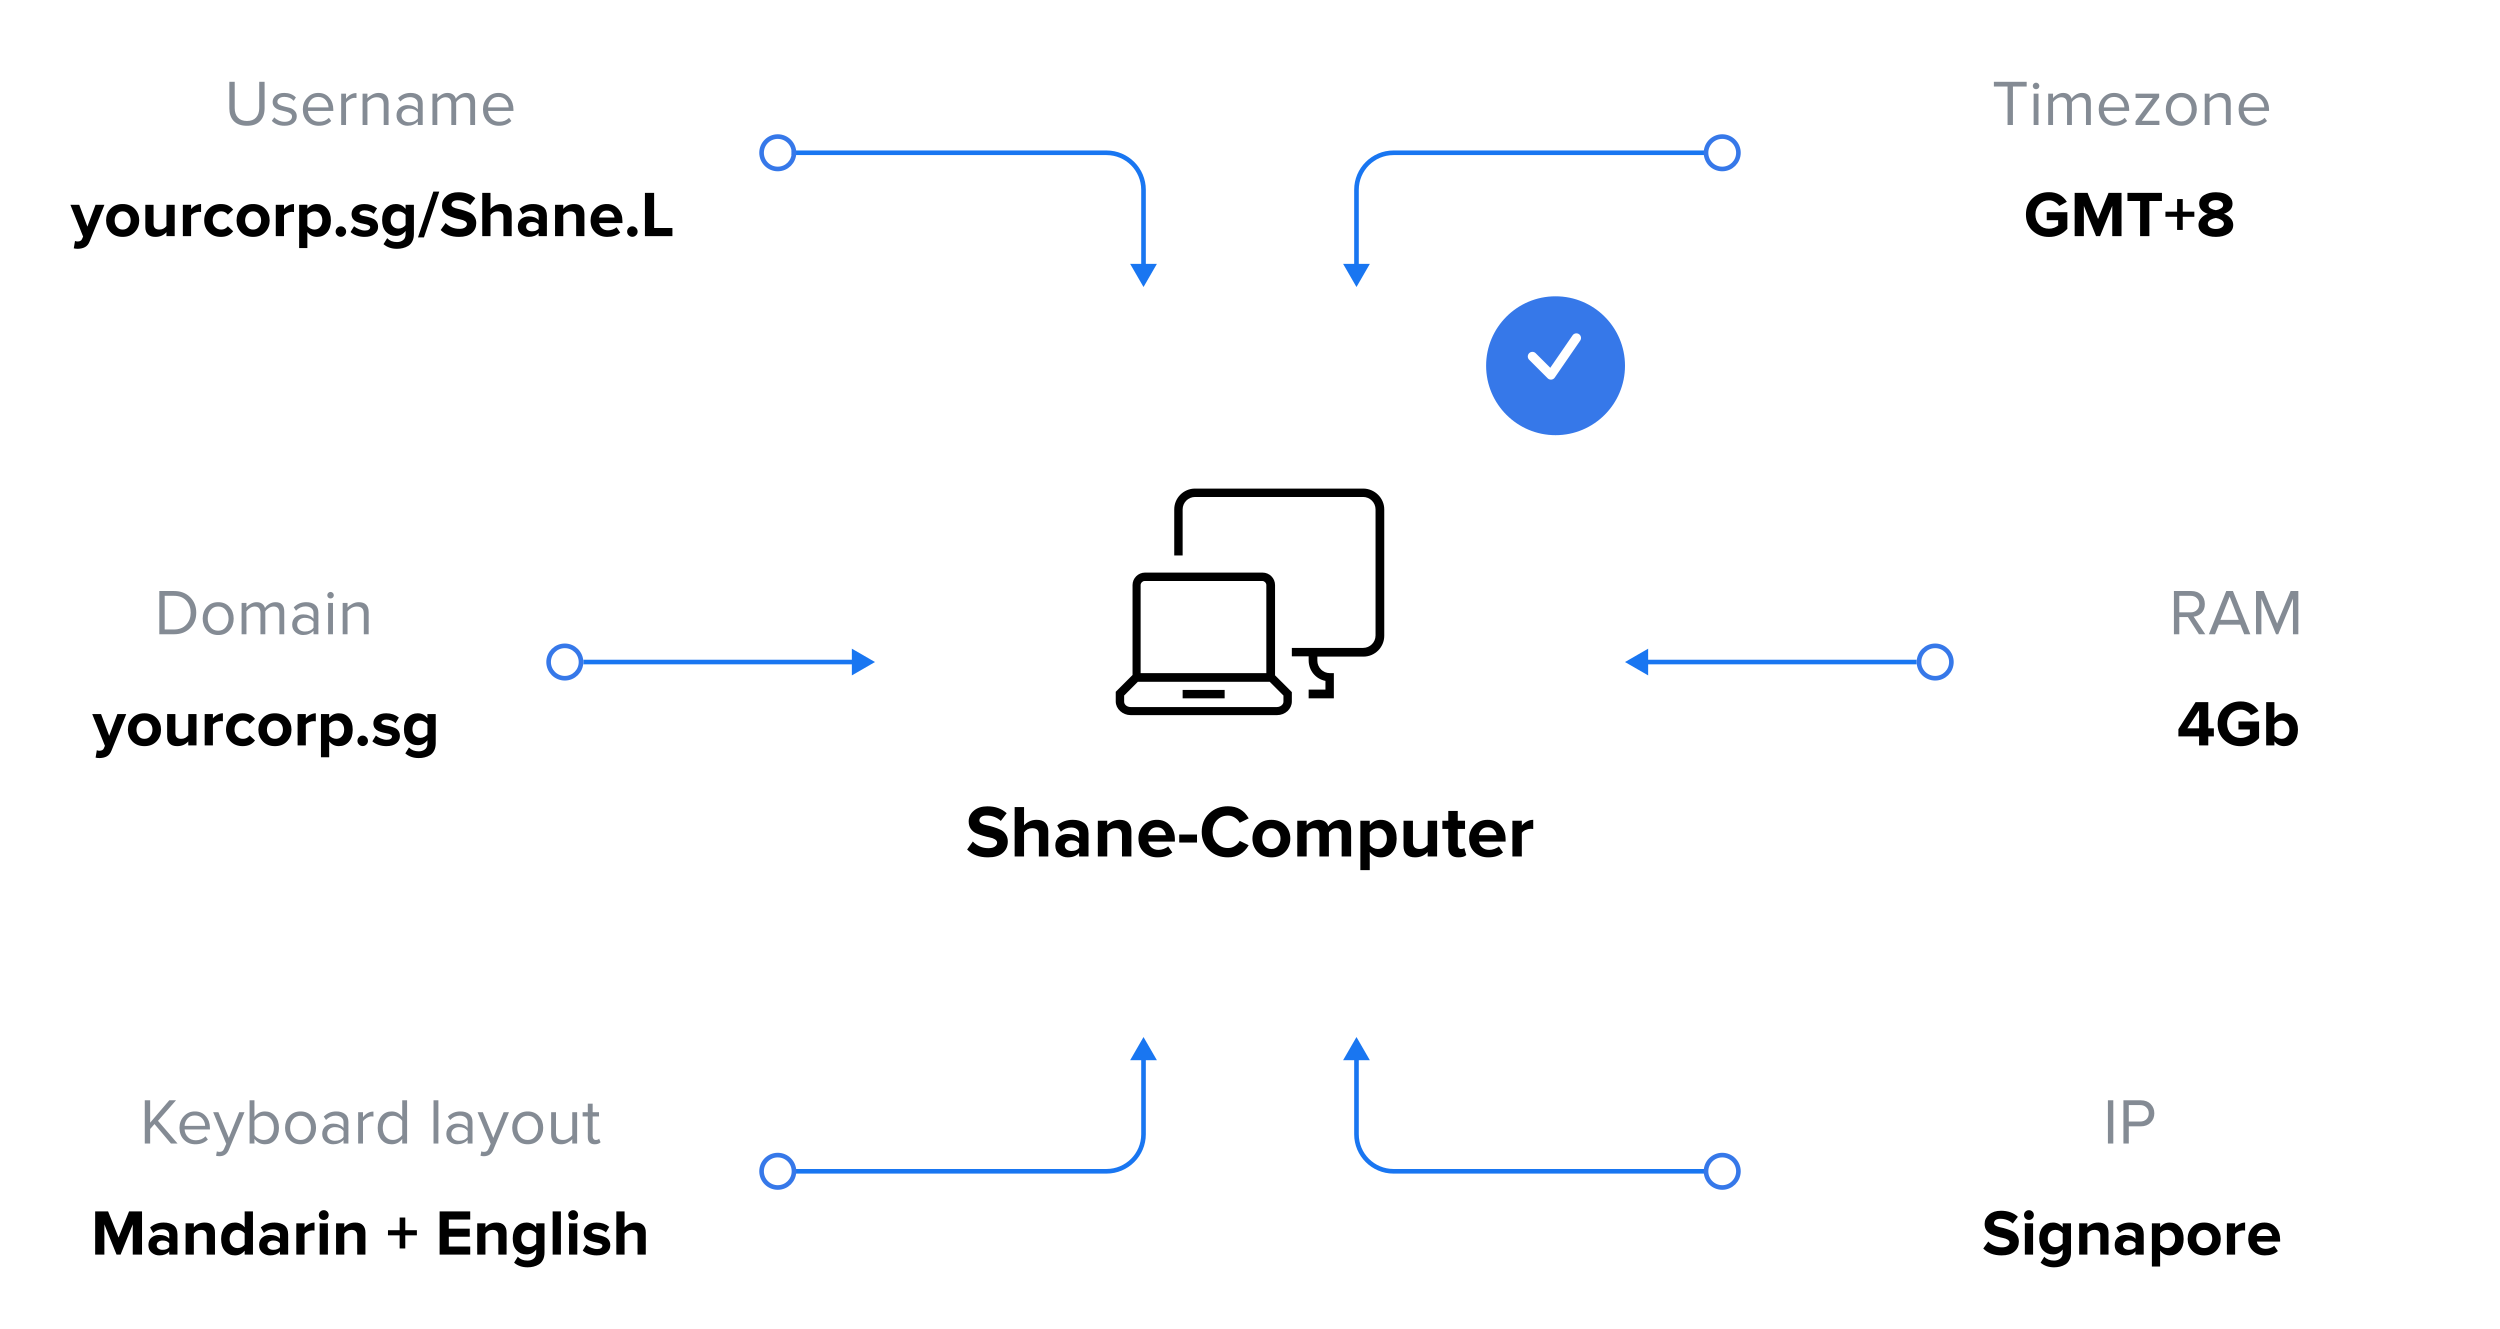 <svg width="540" height="287" viewBox="0 0 540 287" fill="none" xmlns="http://www.w3.org/2000/svg">
<rect x="380" width="160" height="67" rx="18" fill="white"/>
<path d="M434.794 27H433.632V18.698H430.678V17.662H437.762V18.698H434.794V27ZM439.783 19.272C439.596 19.272 439.433 19.207 439.293 19.076C439.153 18.936 439.083 18.768 439.083 18.572C439.083 18.376 439.153 18.208 439.293 18.068C439.433 17.928 439.596 17.858 439.783 17.858C439.979 17.858 440.147 17.928 440.287 18.068C440.427 18.208 440.497 18.376 440.497 18.572C440.497 18.768 440.427 18.936 440.287 19.076C440.147 19.207 439.979 19.272 439.783 19.272ZM440.315 27H439.265V20.238H440.315V27ZM451.621 27H450.571V22.408C450.571 21.475 450.156 21.008 449.325 21.008C448.989 21.008 448.653 21.111 448.317 21.316C447.981 21.521 447.72 21.764 447.533 22.044V27H446.483V22.408C446.483 21.475 446.068 21.008 445.237 21.008C444.911 21.008 444.579 21.111 444.243 21.316C443.917 21.521 443.655 21.769 443.459 22.058V27H442.409V20.238H443.459V21.218C443.627 20.957 443.921 20.7 444.341 20.448C444.761 20.196 445.195 20.07 445.643 20.07C446.138 20.07 446.539 20.187 446.847 20.42C447.155 20.653 447.361 20.957 447.463 21.33C447.669 20.994 447.981 20.7 448.401 20.448C448.821 20.196 449.265 20.07 449.731 20.07C450.991 20.07 451.621 20.751 451.621 22.114V27ZM456.768 27.168C455.76 27.168 454.934 26.841 454.29 26.188C453.646 25.525 453.324 24.667 453.324 23.612C453.324 22.623 453.641 21.787 454.276 21.106C454.911 20.415 455.704 20.07 456.656 20.07C457.655 20.07 458.443 20.415 459.022 21.106C459.61 21.787 459.904 22.651 459.904 23.696V23.962H454.43C454.477 24.625 454.719 25.18 455.158 25.628C455.597 26.076 456.166 26.3 456.866 26.3C457.706 26.3 458.401 26.015 458.952 25.446L459.456 26.132C458.765 26.823 457.869 27.168 456.768 27.168ZM458.868 23.192C458.859 22.613 458.663 22.095 458.28 21.638C457.897 21.171 457.351 20.938 456.642 20.938C455.97 20.938 455.438 21.167 455.046 21.624C454.663 22.081 454.458 22.604 454.43 23.192H458.868ZM466.435 27H461.283V26.188L465.007 21.162H461.283V20.238H466.379V21.036L462.627 26.09H466.435V27ZM473.584 26.146C472.978 26.827 472.17 27.168 471.162 27.168C470.154 27.168 469.342 26.827 468.726 26.146C468.12 25.465 467.816 24.62 467.816 23.612C467.816 22.604 468.12 21.764 468.726 21.092C469.342 20.411 470.154 20.07 471.162 20.07C472.17 20.07 472.978 20.411 473.584 21.092C474.2 21.764 474.508 22.604 474.508 23.612C474.508 24.62 474.2 25.465 473.584 26.146ZM469.51 25.474C469.921 25.978 470.472 26.23 471.162 26.23C471.853 26.23 472.399 25.978 472.8 25.474C473.202 24.961 473.402 24.34 473.402 23.612C473.402 22.884 473.202 22.268 472.8 21.764C472.399 21.26 471.853 21.008 471.162 21.008C470.472 21.008 469.921 21.265 469.51 21.778C469.109 22.282 468.908 22.893 468.908 23.612C468.908 24.34 469.109 24.961 469.51 25.474ZM481.834 27H480.784V22.576C480.784 22.007 480.653 21.605 480.392 21.372C480.131 21.129 479.757 21.008 479.272 21.008C478.88 21.008 478.497 21.111 478.124 21.316C477.76 21.521 477.475 21.769 477.27 22.058V27H476.22V20.238H477.27V21.218C477.531 20.91 477.881 20.644 478.32 20.42C478.759 20.187 479.211 20.07 479.678 20.07C481.115 20.07 481.834 20.798 481.834 22.254V27ZM486.983 27.168C485.975 27.168 485.149 26.841 484.505 26.188C483.861 25.525 483.539 24.667 483.539 23.612C483.539 22.623 483.856 21.787 484.491 21.106C485.126 20.415 485.919 20.07 486.871 20.07C487.87 20.07 488.658 20.415 489.237 21.106C489.825 21.787 490.119 22.651 490.119 23.696V23.962H484.645C484.692 24.625 484.934 25.18 485.373 25.628C485.812 26.076 486.381 26.3 487.081 26.3C487.921 26.3 488.616 26.015 489.167 25.446L489.671 26.132C488.98 26.823 488.084 27.168 486.983 27.168ZM489.083 23.192C489.074 22.613 488.878 22.095 488.495 21.638C488.112 21.171 487.566 20.938 486.857 20.938C486.185 20.938 485.653 21.167 485.261 21.624C484.878 22.081 484.673 22.604 484.645 23.192H489.083Z" fill="#848B94"/>
<path d="M442.573 51.182C441.173 51.182 439.992 50.734 439.031 49.838C438.079 48.942 437.603 47.775 437.603 46.338C437.603 44.891 438.079 43.725 439.031 42.838C439.992 41.951 441.173 41.508 442.573 41.508C444.272 41.508 445.56 42.203 446.437 43.594L444.785 44.49C444.561 44.135 444.253 43.846 443.861 43.622C443.478 43.389 443.049 43.272 442.573 43.272C441.724 43.272 441.024 43.561 440.473 44.14C439.922 44.719 439.647 45.451 439.647 46.338C439.647 47.225 439.922 47.957 440.473 48.536C441.024 49.115 441.724 49.404 442.573 49.404C442.965 49.404 443.343 49.334 443.707 49.194C444.071 49.054 444.356 48.886 444.561 48.69V47.57H442.097V45.834H446.549V49.418C445.494 50.594 444.169 51.182 442.573 51.182ZM458.249 51H456.247V44.462L453.615 51H452.747L450.115 44.462V51H448.127V41.662H450.913L453.181 47.304L455.449 41.662H458.249V51ZM464.262 51H462.26V43.412H459.53V41.662H466.978V43.412H464.262V51ZM473.978 46.828H471.472V49.67H470.254V46.828H467.734V45.722H470.254V42.992H471.472V45.722H473.978V46.828ZM478.625 51.168C477.57 51.168 476.679 50.944 475.951 50.496C475.232 50.048 474.873 49.409 474.873 48.578C474.873 48.037 475.059 47.556 475.433 47.136C475.806 46.707 476.287 46.389 476.875 46.184C475.643 45.755 475.027 45.022 475.027 43.986C475.027 43.174 475.381 42.563 476.091 42.152C476.809 41.732 477.654 41.522 478.625 41.522C479.241 41.522 479.81 41.601 480.333 41.76C480.855 41.919 481.299 42.194 481.663 42.586C482.036 42.969 482.223 43.435 482.223 43.986C482.223 45.013 481.602 45.745 480.361 46.184C480.949 46.389 481.429 46.707 481.803 47.136C482.185 47.556 482.377 48.037 482.377 48.578C482.377 49.399 482.013 50.039 481.285 50.496C480.557 50.944 479.67 51.168 478.625 51.168ZM478.625 45.4C479.007 45.344 479.362 45.223 479.689 45.036C480.025 44.849 480.193 44.602 480.193 44.294C480.193 43.967 480.048 43.711 479.759 43.524C479.469 43.328 479.091 43.23 478.625 43.23C478.158 43.23 477.775 43.328 477.477 43.524C477.187 43.711 477.043 43.967 477.043 44.294C477.043 44.602 477.211 44.849 477.547 45.036C477.883 45.223 478.242 45.344 478.625 45.4ZM478.625 49.46C479.11 49.46 479.521 49.357 479.857 49.152C480.193 48.937 480.361 48.662 480.361 48.326C480.361 47.981 480.169 47.701 479.787 47.486C479.413 47.271 479.026 47.136 478.625 47.08C478.223 47.136 477.831 47.271 477.449 47.486C477.075 47.701 476.889 47.981 476.889 48.326C476.889 48.662 477.052 48.937 477.379 49.152C477.715 49.357 478.13 49.46 478.625 49.46Z" fill="black"/>
<rect width="160" height="67" rx="18" fill="white"/>
<path d="M56.173 26.16C55.529 26.832 54.587 27.168 53.345 27.168C52.104 27.168 51.157 26.832 50.503 26.16C49.859 25.479 49.537 24.55 49.537 23.374V17.662H50.699V23.346C50.699 24.214 50.928 24.895 51.385 25.39C51.843 25.885 52.496 26.132 53.345 26.132C54.195 26.132 54.848 25.885 55.305 25.39C55.763 24.895 55.991 24.214 55.991 23.346V17.662H57.153V23.36C57.153 24.545 56.827 25.479 56.173 26.16ZM61.44 27.168C60.292 27.168 59.382 26.813 58.71 26.104L59.256 25.348C59.489 25.619 59.807 25.847 60.208 26.034C60.619 26.221 61.043 26.314 61.482 26.314C61.986 26.314 62.378 26.207 62.658 25.992C62.938 25.777 63.078 25.497 63.078 25.152C63.078 24.853 62.933 24.62 62.644 24.452C62.355 24.275 62.005 24.144 61.594 24.06C61.193 23.967 60.787 23.864 60.376 23.752C59.965 23.631 59.615 23.43 59.326 23.15C59.037 22.861 58.892 22.483 58.892 22.016C58.892 21.465 59.116 21.003 59.564 20.63C60.021 20.257 60.637 20.07 61.412 20.07C62.429 20.07 63.265 20.397 63.918 21.05L63.428 21.778C62.952 21.209 62.28 20.924 61.412 20.924C60.955 20.924 60.591 21.027 60.32 21.232C60.049 21.428 59.914 21.68 59.914 21.988C59.914 22.259 60.059 22.473 60.348 22.632C60.637 22.781 60.983 22.903 61.384 22.996C61.795 23.08 62.205 23.183 62.616 23.304C63.027 23.425 63.377 23.64 63.666 23.948C63.955 24.247 64.1 24.639 64.1 25.124C64.1 25.721 63.867 26.211 63.4 26.594C62.933 26.977 62.28 27.168 61.44 27.168ZM68.858 27.168C67.85 27.168 67.024 26.841 66.38 26.188C65.736 25.525 65.414 24.667 65.414 23.612C65.414 22.623 65.731 21.787 66.366 21.106C67.001 20.415 67.794 20.07 68.746 20.07C69.745 20.07 70.533 20.415 71.112 21.106C71.7 21.787 71.994 22.651 71.994 23.696V23.962H66.52C66.567 24.625 66.809 25.18 67.248 25.628C67.686 26.076 68.256 26.3 68.956 26.3C69.796 26.3 70.491 26.015 71.042 25.446L71.546 26.132C70.855 26.823 69.959 27.168 68.858 27.168ZM70.958 23.192C70.948 22.613 70.752 22.095 70.37 21.638C69.987 21.171 69.441 20.938 68.732 20.938C68.06 20.938 67.528 21.167 67.136 21.624C66.753 22.081 66.548 22.604 66.52 23.192H70.958ZM74.745 27H73.695V20.238H74.745V21.33C75.37 20.509 76.121 20.098 76.999 20.098V21.176C76.868 21.148 76.728 21.134 76.579 21.134C76.261 21.134 75.916 21.246 75.543 21.47C75.169 21.694 74.903 21.941 74.745 22.212V27ZM83.93 27H82.88V22.576C82.88 22.007 82.749 21.605 82.488 21.372C82.226 21.129 81.853 21.008 81.368 21.008C80.976 21.008 80.593 21.111 80.22 21.316C79.856 21.521 79.571 21.769 79.366 22.058V27H78.316V20.238H79.366V21.218C79.627 20.91 79.977 20.644 80.416 20.42C80.854 20.187 81.307 20.07 81.774 20.07C83.211 20.07 83.93 20.798 83.93 22.254V27ZM91.305 27H90.255V26.23C89.685 26.855 88.939 27.168 88.015 27.168C87.389 27.168 86.839 26.967 86.363 26.566C85.887 26.165 85.649 25.619 85.649 24.928C85.649 24.219 85.882 23.673 86.349 23.29C86.825 22.898 87.38 22.702 88.015 22.702C88.976 22.702 89.723 23.01 90.255 23.626V22.408C90.255 21.96 90.096 21.61 89.779 21.358C89.461 21.106 89.051 20.98 88.547 20.98C87.753 20.98 87.063 21.293 86.475 21.918L85.985 21.19C86.703 20.443 87.604 20.07 88.687 20.07C89.461 20.07 90.091 20.257 90.577 20.63C91.062 21.003 91.305 21.577 91.305 22.352V27ZM88.393 26.412C89.233 26.412 89.853 26.132 90.255 25.572V24.298C89.853 23.738 89.233 23.458 88.393 23.458C87.907 23.458 87.506 23.598 87.189 23.878C86.881 24.149 86.727 24.503 86.727 24.942C86.727 25.371 86.881 25.726 87.189 26.006C87.506 26.277 87.907 26.412 88.393 26.412ZM102.621 27H101.571V22.408C101.571 21.475 101.156 21.008 100.325 21.008C99.989 21.008 99.653 21.111 99.317 21.316C98.981 21.521 98.72 21.764 98.533 22.044V27H97.483V22.408C97.483 21.475 97.068 21.008 96.237 21.008C95.911 21.008 95.579 21.111 95.243 21.316C94.917 21.521 94.655 21.769 94.459 22.058V27H93.409V20.238H94.459V21.218C94.627 20.957 94.921 20.7 95.341 20.448C95.761 20.196 96.195 20.07 96.643 20.07C97.138 20.07 97.539 20.187 97.847 20.42C98.155 20.653 98.361 20.957 98.463 21.33C98.669 20.994 98.981 20.7 99.401 20.448C99.821 20.196 100.265 20.07 100.731 20.07C101.991 20.07 102.621 20.751 102.621 22.114V27ZM107.768 27.168C106.76 27.168 105.934 26.841 105.29 26.188C104.646 25.525 104.324 24.667 104.324 23.612C104.324 22.623 104.641 21.787 105.276 21.106C105.911 20.415 106.704 20.07 107.656 20.07C108.655 20.07 109.443 20.415 110.022 21.106C110.61 21.787 110.904 22.651 110.904 23.696V23.962H105.43C105.477 24.625 105.719 25.18 106.158 25.628C106.597 26.076 107.166 26.3 107.866 26.3C108.706 26.3 109.401 26.015 109.952 25.446L110.456 26.132C109.765 26.823 108.869 27.168 107.768 27.168ZM109.868 23.192C109.859 22.613 109.663 22.095 109.28 21.638C108.897 21.171 108.351 20.938 107.642 20.938C106.97 20.938 106.438 21.167 106.046 21.624C105.663 22.081 105.458 22.604 105.43 23.192H109.868Z" fill="#848B94"/>
<path d="M15.936 53.646L16.202 52.05C16.37 52.125 16.557 52.162 16.762 52.162C17.238 52.162 17.551 51.999 17.7 51.672L17.952 51.098L15.208 44.238H17.112L18.876 48.942L20.64 44.238H22.558L19.38 52.106C19.147 52.703 18.82 53.119 18.4 53.352C17.98 53.595 17.453 53.725 16.818 53.744C16.491 53.744 16.197 53.711 15.936 53.646ZM29.092 50.146C28.438 50.827 27.57 51.168 26.488 51.168C25.405 51.168 24.537 50.827 23.884 50.146C23.24 49.455 22.918 48.611 22.918 47.612C22.918 46.613 23.24 45.773 23.884 45.092C24.537 44.411 25.405 44.07 26.488 44.07C27.57 44.07 28.438 44.411 29.092 45.092C29.745 45.773 30.072 46.613 30.072 47.612C30.072 48.611 29.745 49.455 29.092 50.146ZM25.228 49.026C25.536 49.399 25.956 49.586 26.488 49.586C27.02 49.586 27.44 49.399 27.748 49.026C28.065 48.643 28.224 48.172 28.224 47.612C28.224 47.061 28.065 46.599 27.748 46.226C27.44 45.843 27.02 45.652 26.488 45.652C25.956 45.652 25.536 45.843 25.228 46.226C24.92 46.599 24.766 47.061 24.766 47.612C24.766 48.172 24.92 48.643 25.228 49.026ZM37.733 51H35.955V50.146C35.348 50.827 34.555 51.168 33.575 51.168C32.847 51.168 32.301 50.981 31.937 50.608C31.573 50.235 31.391 49.712 31.391 49.04V44.238H33.169V48.34C33.169 49.171 33.584 49.586 34.415 49.586C35.04 49.586 35.553 49.329 35.955 48.816V44.238H37.733V51ZM41.276 51H39.498V44.238H41.276V45.162C41.528 44.845 41.85 44.583 42.242 44.378C42.634 44.173 43.031 44.07 43.432 44.07V45.806C43.311 45.778 43.148 45.764 42.942 45.764C42.644 45.764 42.326 45.839 41.99 45.988C41.654 46.137 41.416 46.319 41.276 46.534V51ZM47.693 51.168C46.648 51.168 45.789 50.837 45.117 50.174C44.445 49.511 44.109 48.657 44.109 47.612C44.109 46.576 44.445 45.727 45.117 45.064C45.789 44.401 46.648 44.07 47.693 44.07C48.888 44.07 49.779 44.476 50.367 45.288L49.205 46.38C48.879 45.895 48.403 45.652 47.777 45.652C47.236 45.652 46.792 45.834 46.447 46.198C46.111 46.553 45.943 47.024 45.943 47.612C45.943 48.2 46.111 48.676 46.447 49.04C46.792 49.404 47.236 49.586 47.777 49.586C48.384 49.586 48.86 49.343 49.205 48.858L50.367 49.936C49.779 50.757 48.888 51.168 47.693 51.168ZM57.27 50.146C56.616 50.827 55.748 51.168 54.666 51.168C53.583 51.168 52.715 50.827 52.062 50.146C51.417 49.455 51.096 48.611 51.096 47.612C51.096 46.613 51.417 45.773 52.062 45.092C52.715 44.411 53.583 44.07 54.666 44.07C55.748 44.07 56.616 44.411 57.27 45.092C57.923 45.773 58.249 46.613 58.249 47.612C58.249 48.611 57.923 49.455 57.27 50.146ZM53.406 49.026C53.714 49.399 54.133 49.586 54.666 49.586C55.197 49.586 55.617 49.399 55.925 49.026C56.243 48.643 56.401 48.172 56.401 47.612C56.401 47.061 56.243 46.599 55.925 46.226C55.617 45.843 55.197 45.652 54.666 45.652C54.133 45.652 53.714 45.843 53.406 46.226C53.097 46.599 52.944 47.061 52.944 47.612C52.944 48.172 53.097 48.643 53.406 49.026ZM61.346 51H59.569V44.238H61.346V45.162C61.599 44.845 61.92 44.583 62.312 44.378C62.705 44.173 63.101 44.07 63.502 44.07V45.806C63.381 45.778 63.218 45.764 63.013 45.764C62.714 45.764 62.397 45.839 62.06 45.988C61.724 46.137 61.486 46.319 61.346 46.534V51ZM68.477 51.168C67.628 51.168 66.933 50.823 66.391 50.132V53.576H64.613V44.238H66.391V45.092C66.923 44.411 67.619 44.07 68.477 44.07C69.364 44.07 70.083 44.387 70.633 45.022C71.193 45.647 71.473 46.511 71.473 47.612C71.473 48.713 71.193 49.581 70.633 50.216C70.083 50.851 69.364 51.168 68.477 51.168ZM67.917 49.586C68.431 49.586 68.841 49.404 69.149 49.04C69.467 48.676 69.625 48.2 69.625 47.612C69.625 47.033 69.467 46.562 69.149 46.198C68.841 45.834 68.431 45.652 67.917 45.652C67.628 45.652 67.339 45.727 67.049 45.876C66.76 46.025 66.541 46.207 66.391 46.422V48.816C66.541 49.031 66.76 49.213 67.049 49.362C67.348 49.511 67.637 49.586 67.917 49.586ZM74.429 50.818C74.205 51.042 73.939 51.154 73.631 51.154C73.323 51.154 73.057 51.042 72.833 50.818C72.609 50.594 72.497 50.328 72.497 50.02C72.497 49.712 72.609 49.446 72.833 49.222C73.057 48.998 73.323 48.886 73.631 48.886C73.939 48.886 74.205 48.998 74.429 49.222C74.653 49.446 74.765 49.712 74.765 50.02C74.765 50.328 74.653 50.594 74.429 50.818ZM78.739 51.168C78.151 51.168 77.586 51.075 77.045 50.888C76.513 50.701 76.07 50.445 75.715 50.118L76.485 48.872C76.746 49.115 77.101 49.329 77.549 49.516C77.997 49.703 78.422 49.796 78.823 49.796C79.196 49.796 79.476 49.731 79.663 49.6C79.859 49.469 79.957 49.292 79.957 49.068C79.957 48.9 79.854 48.765 79.649 48.662C79.453 48.55 79.206 48.471 78.907 48.424C78.618 48.377 78.296 48.307 77.941 48.214C77.596 48.121 77.274 48.009 76.975 47.878C76.686 47.747 76.438 47.542 76.233 47.262C76.037 46.973 75.939 46.618 75.939 46.198C75.939 45.601 76.186 45.097 76.681 44.686C77.176 44.275 77.852 44.07 78.711 44.07C79.756 44.07 80.666 44.378 81.441 44.994L80.727 46.212C80.512 45.988 80.223 45.801 79.859 45.652C79.504 45.503 79.126 45.428 78.725 45.428C78.408 45.428 78.151 45.493 77.955 45.624C77.759 45.745 77.661 45.904 77.661 46.1C77.661 46.249 77.759 46.375 77.955 46.478C78.151 46.571 78.398 46.641 78.697 46.688C78.996 46.735 79.318 46.809 79.663 46.912C80.008 47.005 80.33 47.122 80.629 47.262C80.928 47.393 81.175 47.607 81.371 47.906C81.567 48.205 81.665 48.569 81.665 48.998C81.665 49.633 81.404 50.155 80.881 50.566C80.368 50.967 79.654 51.168 78.739 51.168ZM85.747 53.744C84.58 53.744 83.609 53.408 82.835 52.736L83.633 51.448C84.137 52.008 84.841 52.288 85.747 52.288C86.251 52.288 86.685 52.153 87.049 51.882C87.422 51.621 87.609 51.187 87.609 50.58V49.894C87.049 50.603 86.353 50.958 85.523 50.958C84.645 50.958 83.927 50.659 83.367 50.062C82.816 49.455 82.541 48.606 82.541 47.514C82.541 46.431 82.816 45.587 83.367 44.98C83.927 44.373 84.645 44.07 85.523 44.07C86.363 44.07 87.058 44.415 87.609 45.106V44.238H89.401V50.538C89.401 51.154 89.289 51.681 89.065 52.12C88.85 52.559 88.556 52.89 88.183 53.114C87.809 53.338 87.422 53.497 87.021 53.59C86.629 53.693 86.204 53.744 85.747 53.744ZM86.083 49.376C86.372 49.376 86.661 49.301 86.951 49.152C87.24 49.003 87.459 48.821 87.609 48.606V46.422C87.459 46.198 87.24 46.016 86.951 45.876C86.671 45.727 86.381 45.652 86.083 45.652C85.569 45.652 85.154 45.82 84.837 46.156C84.529 46.492 84.375 46.945 84.375 47.514C84.375 48.083 84.529 48.536 84.837 48.872C85.154 49.208 85.569 49.376 86.083 49.376ZM91.57 51.28H90.282L93.6 41.382H94.888L91.57 51.28ZM99.132 51.168C97.47 51.168 96.154 50.673 95.184 49.684L96.262 48.172C97.064 49.012 98.054 49.432 99.23 49.432C99.743 49.432 100.14 49.334 100.42 49.138C100.709 48.933 100.854 48.685 100.854 48.396C100.854 48.144 100.718 47.934 100.448 47.766C100.186 47.598 99.855 47.477 99.454 47.402C99.062 47.327 98.632 47.22 98.166 47.08C97.699 46.94 97.265 46.781 96.864 46.604C96.472 46.427 96.14 46.147 95.87 45.764C95.608 45.381 95.478 44.915 95.478 44.364C95.478 43.561 95.8 42.889 96.444 42.348C97.088 41.797 97.946 41.522 99.02 41.522C100.504 41.522 101.717 41.956 102.66 42.824L101.554 44.28C100.816 43.599 99.911 43.258 98.838 43.258C98.418 43.258 98.091 43.342 97.858 43.51C97.624 43.678 97.508 43.907 97.508 44.196C97.508 44.42 97.638 44.611 97.9 44.77C98.17 44.919 98.502 45.031 98.894 45.106C99.295 45.181 99.724 45.293 100.182 45.442C100.648 45.582 101.078 45.745 101.47 45.932C101.871 46.109 102.202 46.394 102.464 46.786C102.734 47.169 102.87 47.631 102.87 48.172C102.87 49.068 102.548 49.791 101.904 50.342C101.269 50.893 100.345 51.168 99.132 51.168ZM110.522 51H108.744V46.884C108.744 46.436 108.637 46.119 108.422 45.932C108.208 45.745 107.895 45.652 107.484 45.652C106.859 45.652 106.346 45.918 105.944 46.45V51H104.166V41.662H105.944V45.12C106.187 44.831 106.514 44.583 106.924 44.378C107.344 44.173 107.811 44.07 108.324 44.07C109.052 44.07 109.598 44.257 109.962 44.63C110.336 45.003 110.522 45.526 110.522 46.198V51ZM118.125 51H116.347V50.3C115.862 50.879 115.148 51.168 114.205 51.168C113.599 51.168 113.053 50.972 112.567 50.58C112.091 50.179 111.853 49.628 111.853 48.928C111.853 48.2 112.087 47.654 112.553 47.29C113.029 46.926 113.58 46.744 114.205 46.744C115.167 46.744 115.881 47.019 116.347 47.57V46.66C116.347 46.315 116.212 46.039 115.941 45.834C115.671 45.629 115.311 45.526 114.863 45.526C114.126 45.526 113.468 45.792 112.889 46.324L112.217 45.134C113.02 44.425 114.005 44.07 115.171 44.07C116.039 44.07 116.749 44.271 117.299 44.672C117.85 45.073 118.125 45.727 118.125 46.632V51ZM114.919 49.964C115.582 49.964 116.058 49.768 116.347 49.376V48.536C116.058 48.144 115.582 47.948 114.919 47.948C114.555 47.948 114.252 48.041 114.009 48.228C113.767 48.405 113.645 48.653 113.645 48.97C113.645 49.278 113.767 49.521 114.009 49.698C114.252 49.875 114.555 49.964 114.919 49.964ZM126.231 51H124.453V46.912C124.453 46.072 124.038 45.652 123.207 45.652C122.563 45.652 122.05 45.918 121.667 46.45V51H119.889V44.238H121.667V45.12C122.255 44.42 123.044 44.07 124.033 44.07C124.761 44.07 125.307 44.261 125.671 44.644C126.044 45.027 126.231 45.554 126.231 46.226V51ZM131.174 51.168C130.129 51.168 129.266 50.841 128.584 50.188C127.903 49.535 127.562 48.676 127.562 47.612C127.562 46.613 127.889 45.773 128.542 45.092C129.205 44.411 130.045 44.07 131.062 44.07C132.07 44.07 132.887 44.415 133.512 45.106C134.138 45.787 134.45 46.683 134.45 47.794V48.186H129.424C129.48 48.634 129.681 49.007 130.026 49.306C130.372 49.605 130.82 49.754 131.37 49.754C131.669 49.754 131.991 49.693 132.336 49.572C132.691 49.451 132.971 49.287 133.176 49.082L133.96 50.23C133.279 50.855 132.35 51.168 131.174 51.168ZM132.728 46.982C132.7 46.599 132.546 46.254 132.266 45.946C131.996 45.638 131.594 45.484 131.062 45.484C130.558 45.484 130.166 45.638 129.886 45.946C129.606 46.245 129.443 46.59 129.396 46.982H132.728ZM137.388 50.818C137.164 51.042 136.898 51.154 136.59 51.154C136.282 51.154 136.016 51.042 135.792 50.818C135.568 50.594 135.456 50.328 135.456 50.02C135.456 49.712 135.568 49.446 135.792 49.222C136.016 48.998 136.282 48.886 136.59 48.886C136.898 48.886 137.164 48.998 137.388 49.222C137.612 49.446 137.724 49.712 137.724 50.02C137.724 50.328 137.612 50.594 137.388 50.818ZM145.24 51H139.304V41.662H141.292V49.25H145.24V51Z" fill="black"/>
<rect y="110" width="114" height="67" rx="18" fill="white"/>
<path d="M37.604 137H34.412V127.662H37.604C39.032 127.662 40.185 128.105 41.062 128.992C41.949 129.879 42.392 130.994 42.392 132.338C42.392 133.691 41.949 134.807 41.062 135.684C40.185 136.561 39.032 137 37.604 137ZM37.604 135.964C38.706 135.964 39.578 135.619 40.222 134.928C40.866 134.237 41.188 133.374 41.188 132.338C41.188 131.293 40.871 130.425 40.236 129.734C39.602 129.043 38.724 128.698 37.604 128.698H35.574V135.964H37.604ZM49.549 136.146C48.942 136.827 48.135 137.168 47.127 137.168C46.119 137.168 45.307 136.827 44.691 136.146C44.084 135.465 43.781 134.62 43.781 133.612C43.781 132.604 44.084 131.764 44.691 131.092C45.307 130.411 46.119 130.07 47.127 130.07C48.135 130.07 48.942 130.411 49.549 131.092C50.165 131.764 50.473 132.604 50.473 133.612C50.473 134.62 50.165 135.465 49.549 136.146ZM45.475 135.474C45.886 135.978 46.436 136.23 47.127 136.23C47.818 136.23 48.364 135.978 48.765 135.474C49.166 134.961 49.367 134.34 49.367 133.612C49.367 132.884 49.166 132.268 48.765 131.764C48.364 131.26 47.818 131.008 47.127 131.008C46.436 131.008 45.886 131.265 45.475 131.778C45.074 132.282 44.873 132.893 44.873 133.612C44.873 134.34 45.074 134.961 45.475 135.474ZM61.397 137H60.347V132.408C60.347 131.475 59.931 131.008 59.101 131.008C58.765 131.008 58.429 131.111 58.093 131.316C57.757 131.521 57.495 131.764 57.309 132.044V137H56.259V132.408C56.259 131.475 55.843 131.008 55.013 131.008C54.686 131.008 54.355 131.111 54.019 131.316C53.692 131.521 53.431 131.769 53.235 132.058V137H52.185V130.238H53.235V131.218C53.403 130.957 53.697 130.7 54.117 130.448C54.537 130.196 54.971 130.07 55.419 130.07C55.913 130.07 56.315 130.187 56.623 130.42C56.931 130.653 57.136 130.957 57.239 131.33C57.444 130.994 57.757 130.7 58.177 130.448C58.597 130.196 59.04 130.07 59.507 130.07C60.767 130.07 61.397 130.751 61.397 132.114V137ZM68.769 137H67.719V136.23C67.15 136.855 66.403 137.168 65.479 137.168C64.854 137.168 64.303 136.967 63.827 136.566C63.351 136.165 63.113 135.619 63.113 134.928C63.113 134.219 63.347 133.673 63.813 133.29C64.289 132.898 64.845 132.702 65.479 132.702C66.441 132.702 67.187 133.01 67.719 133.626V132.408C67.719 131.96 67.561 131.61 67.243 131.358C66.926 131.106 66.515 130.98 66.011 130.98C65.218 130.98 64.527 131.293 63.939 131.918L63.449 131.19C64.168 130.443 65.069 130.07 66.151 130.07C66.926 130.07 67.556 130.257 68.041 130.63C68.527 131.003 68.769 131.577 68.769 132.352V137ZM65.857 136.412C66.697 136.412 67.318 136.132 67.719 135.572V134.298C67.318 133.738 66.697 133.458 65.857 133.458C65.372 133.458 64.971 133.598 64.653 133.878C64.345 134.149 64.191 134.503 64.191 134.942C64.191 135.371 64.345 135.726 64.653 136.006C64.971 136.277 65.372 136.412 65.857 136.412ZM71.392 129.272C71.206 129.272 71.042 129.207 70.902 129.076C70.762 128.936 70.692 128.768 70.692 128.572C70.692 128.376 70.762 128.208 70.902 128.068C71.042 127.928 71.206 127.858 71.392 127.858C71.588 127.858 71.756 127.928 71.896 128.068C72.036 128.208 72.106 128.376 72.106 128.572C72.106 128.768 72.036 128.936 71.896 129.076C71.756 129.207 71.588 129.272 71.392 129.272ZM71.924 137H70.874V130.238H71.924V137ZM79.633 137H78.583V132.576C78.583 132.007 78.452 131.605 78.191 131.372C77.929 131.129 77.556 131.008 77.071 131.008C76.679 131.008 76.296 131.111 75.923 131.316C75.559 131.521 75.274 131.769 75.069 132.058V137H74.019V130.238H75.069V131.218C75.33 130.91 75.68 130.644 76.119 130.42C76.557 130.187 77.01 130.07 77.477 130.07C78.914 130.07 79.633 130.798 79.633 132.254V137Z" fill="#848B94"/>
<path d="M20.649 163.646L20.915 162.05C21.083 162.125 21.27 162.162 21.475 162.162C21.951 162.162 22.264 161.999 22.413 161.672L22.665 161.098L19.921 154.238H21.825L23.589 158.942L25.353 154.238H27.271L24.093 162.106C23.86 162.703 23.533 163.119 23.113 163.352C22.693 163.595 22.166 163.725 21.531 163.744C21.204 163.744 20.91 163.711 20.649 163.646ZM33.805 160.146C33.151 160.827 32.283 161.168 31.201 161.168C30.118 161.168 29.25 160.827 28.597 160.146C27.953 159.455 27.631 158.611 27.631 157.612C27.631 156.613 27.953 155.773 28.597 155.092C29.25 154.411 30.118 154.07 31.201 154.07C32.283 154.07 33.151 154.411 33.805 155.092C34.458 155.773 34.785 156.613 34.785 157.612C34.785 158.611 34.458 159.455 33.805 160.146ZM29.941 159.026C30.249 159.399 30.669 159.586 31.201 159.586C31.733 159.586 32.153 159.399 32.461 159.026C32.778 158.643 32.937 158.172 32.937 157.612C32.937 157.061 32.778 156.599 32.461 156.226C32.153 155.843 31.733 155.652 31.201 155.652C30.669 155.652 30.249 155.843 29.941 156.226C29.633 156.599 29.479 157.061 29.479 157.612C29.479 158.172 29.633 158.643 29.941 159.026ZM42.446 161H40.668V160.146C40.061 160.827 39.268 161.168 38.288 161.168C37.56 161.168 37.014 160.981 36.65 160.608C36.286 160.235 36.104 159.712 36.104 159.04V154.238H37.882V158.34C37.882 159.171 38.297 159.586 39.128 159.586C39.753 159.586 40.266 159.329 40.668 158.816V154.238H42.446V161ZM45.989 161H44.211V154.238H45.989V155.162C46.241 154.845 46.563 154.583 46.955 154.378C47.347 154.173 47.744 154.07 48.145 154.07V155.806C48.024 155.778 47.86 155.764 47.655 155.764C47.356 155.764 47.039 155.839 46.703 155.988C46.367 156.137 46.129 156.319 45.989 156.534V161ZM52.406 161.168C51.361 161.168 50.502 160.837 49.83 160.174C49.158 159.511 48.822 158.657 48.822 157.612C48.822 156.576 49.158 155.727 49.83 155.064C50.502 154.401 51.361 154.07 52.406 154.07C53.601 154.07 54.492 154.476 55.08 155.288L53.918 156.38C53.591 155.895 53.115 155.652 52.49 155.652C51.949 155.652 51.505 155.834 51.16 156.198C50.824 156.553 50.656 157.024 50.656 157.612C50.656 158.2 50.824 158.676 51.16 159.04C51.505 159.404 51.949 159.586 52.49 159.586C53.097 159.586 53.573 159.343 53.918 158.858L55.08 159.936C54.492 160.757 53.601 161.168 52.406 161.168ZM61.982 160.146C61.329 160.827 60.461 161.168 59.378 161.168C58.296 161.168 57.428 160.827 56.774 160.146C56.13 159.455 55.808 158.611 55.808 157.612C55.808 156.613 56.13 155.773 56.774 155.092C57.428 154.411 58.296 154.07 59.378 154.07C60.461 154.07 61.329 154.411 61.982 155.092C62.636 155.773 62.962 156.613 62.962 157.612C62.962 158.611 62.636 159.455 61.982 160.146ZM58.118 159.026C58.426 159.399 58.846 159.586 59.378 159.586C59.91 159.586 60.33 159.399 60.638 159.026C60.956 158.643 61.114 158.172 61.114 157.612C61.114 157.061 60.956 156.599 60.638 156.226C60.33 155.843 59.91 155.652 59.378 155.652C58.846 155.652 58.426 155.843 58.118 156.226C57.81 156.599 57.656 157.061 57.656 157.612C57.656 158.172 57.81 158.643 58.118 159.026ZM66.059 161H64.281V154.238H66.059V155.162C66.311 154.845 66.633 154.583 67.025 154.378C67.417 154.173 67.814 154.07 68.215 154.07V155.806C68.094 155.778 67.931 155.764 67.725 155.764C67.427 155.764 67.109 155.839 66.773 155.988C66.437 156.137 66.199 156.319 66.059 156.534V161ZM73.19 161.168C72.341 161.168 71.646 160.823 71.104 160.132V163.576H69.326V154.238H71.104V155.092C71.636 154.411 72.332 154.07 73.19 154.07C74.077 154.07 74.796 154.387 75.346 155.022C75.906 155.647 76.186 156.511 76.186 157.612C76.186 158.713 75.906 159.581 75.346 160.216C74.796 160.851 74.077 161.168 73.19 161.168ZM72.63 159.586C73.144 159.586 73.554 159.404 73.862 159.04C74.18 158.676 74.338 158.2 74.338 157.612C74.338 157.033 74.18 156.562 73.862 156.198C73.554 155.834 73.144 155.652 72.63 155.652C72.341 155.652 72.052 155.727 71.762 155.876C71.473 156.025 71.254 156.207 71.104 156.422V158.816C71.254 159.031 71.473 159.213 71.762 159.362C72.061 159.511 72.35 159.586 72.63 159.586ZM79.142 160.818C78.918 161.042 78.652 161.154 78.344 161.154C78.036 161.154 77.77 161.042 77.546 160.818C77.322 160.594 77.21 160.328 77.21 160.02C77.21 159.712 77.322 159.446 77.546 159.222C77.77 158.998 78.036 158.886 78.344 158.886C78.652 158.886 78.918 158.998 79.142 159.222C79.366 159.446 79.478 159.712 79.478 160.02C79.478 160.328 79.366 160.594 79.142 160.818ZM83.452 161.168C82.864 161.168 82.299 161.075 81.758 160.888C81.226 160.701 80.782 160.445 80.428 160.118L81.198 158.872C81.459 159.115 81.814 159.329 82.262 159.516C82.71 159.703 83.135 159.796 83.536 159.796C83.909 159.796 84.189 159.731 84.376 159.6C84.572 159.469 84.67 159.292 84.67 159.068C84.67 158.9 84.567 158.765 84.362 158.662C84.166 158.55 83.918 158.471 83.62 158.424C83.331 158.377 83.008 158.307 82.654 158.214C82.308 158.121 81.987 158.009 81.688 157.878C81.398 157.747 81.151 157.542 80.946 157.262C80.75 156.973 80.652 156.618 80.652 156.198C80.652 155.601 80.899 155.097 81.394 154.686C81.888 154.275 82.565 154.07 83.424 154.07C84.469 154.07 85.379 154.378 86.154 154.994L85.44 156.212C85.225 155.988 84.936 155.801 84.572 155.652C84.217 155.503 83.839 155.428 83.438 155.428C83.121 155.428 82.864 155.493 82.668 155.624C82.472 155.745 82.374 155.904 82.374 156.1C82.374 156.249 82.472 156.375 82.668 156.478C82.864 156.571 83.111 156.641 83.41 156.688C83.709 156.735 84.031 156.809 84.376 156.912C84.721 157.005 85.043 157.122 85.342 157.262C85.641 157.393 85.888 157.607 86.084 157.906C86.28 158.205 86.378 158.569 86.378 158.998C86.378 159.633 86.117 160.155 85.594 160.566C85.081 160.967 84.367 161.168 83.452 161.168ZM90.46 163.744C89.293 163.744 88.322 163.408 87.548 162.736L88.346 161.448C88.85 162.008 89.554 162.288 90.46 162.288C90.964 162.288 91.398 162.153 91.762 161.882C92.135 161.621 92.322 161.187 92.322 160.58V159.894C91.762 160.603 91.066 160.958 90.236 160.958C89.358 160.958 88.64 160.659 88.08 160.062C87.529 159.455 87.254 158.606 87.254 157.514C87.254 156.431 87.529 155.587 88.08 154.98C88.64 154.373 89.358 154.07 90.236 154.07C91.076 154.07 91.771 154.415 92.322 155.106V154.238H94.114V160.538C94.114 161.154 94.002 161.681 93.778 162.12C93.563 162.559 93.269 162.89 92.896 163.114C92.522 163.338 92.135 163.497 91.734 163.59C91.342 163.693 90.917 163.744 90.46 163.744ZM90.796 159.376C91.085 159.376 91.374 159.301 91.664 159.152C91.953 159.003 92.172 158.821 92.322 158.606V156.422C92.172 156.198 91.953 156.016 91.664 155.876C91.384 155.727 91.094 155.652 90.796 155.652C90.282 155.652 89.867 155.82 89.55 156.156C89.242 156.492 89.088 156.945 89.088 157.514C89.088 158.083 89.242 158.536 89.55 158.872C89.867 159.208 90.282 159.376 90.796 159.376Z" fill="black"/>
<rect y="220" width="160" height="67" rx="18" fill="white"/>
<path d="M38.356 247H36.914L33.372 242.8L32.434 243.864V247H31.272V237.662H32.434V242.492L36.564 237.662H38.02L34.128 242.1L38.356 247ZM42.211 247.168C41.203 247.168 40.377 246.841 39.733 246.188C39.089 245.525 38.767 244.667 38.767 243.612C38.767 242.623 39.085 241.787 39.719 241.106C40.354 240.415 41.147 240.07 42.099 240.07C43.098 240.07 43.887 240.415 44.465 241.106C45.053 241.787 45.347 242.651 45.347 243.696V243.962H39.873C39.92 244.625 40.163 245.18 40.601 245.628C41.04 246.076 41.609 246.3 42.309 246.3C43.149 246.3 43.845 246.015 44.395 245.446L44.899 246.132C44.209 246.823 43.313 247.168 42.211 247.168ZM44.311 243.192C44.302 242.613 44.106 242.095 43.723 241.638C43.341 241.171 42.795 240.938 42.085 240.938C41.413 240.938 40.881 241.167 40.489 241.624C40.107 242.081 39.901 242.604 39.873 243.192H44.311ZM46.67 249.646L46.838 248.694C47.006 248.769 47.197 248.806 47.412 248.806C47.655 248.806 47.855 248.755 48.014 248.652C48.173 248.549 48.308 248.363 48.42 248.092L48.868 247.07L46.04 240.238H47.174L49.428 245.782L51.668 240.238H52.816L49.428 248.372C49.055 249.268 48.392 249.725 47.44 249.744C47.16 249.744 46.903 249.711 46.67 249.646ZM54.961 245.166C55.148 245.465 55.428 245.717 55.801 245.922C56.184 246.127 56.576 246.23 56.977 246.23C57.649 246.23 58.181 245.987 58.573 245.502C58.965 245.017 59.161 244.391 59.161 243.626C59.161 242.861 58.965 242.235 58.573 241.75C58.181 241.255 57.649 241.008 56.977 241.008C56.576 241.008 56.184 241.115 55.801 241.33C55.428 241.535 55.148 241.792 54.961 242.1V245.166ZM54.961 247H53.911V237.662H54.961V241.26C55.549 240.467 56.31 240.07 57.243 240.07C58.13 240.07 58.853 240.397 59.413 241.05C59.973 241.694 60.253 242.553 60.253 243.626C60.253 244.709 59.973 245.572 59.413 246.216C58.863 246.851 58.139 247.168 57.243 247.168C56.301 247.168 55.54 246.776 54.961 245.992V247ZM67.34 246.146C66.733 246.827 65.926 247.168 64.918 247.168C63.91 247.168 63.098 246.827 62.482 246.146C61.875 245.465 61.572 244.62 61.572 243.612C61.572 242.604 61.875 241.764 62.482 241.092C63.098 240.411 63.91 240.07 64.918 240.07C65.926 240.07 66.733 240.411 67.34 241.092C67.956 241.764 68.264 242.604 68.264 243.612C68.264 244.62 67.956 245.465 67.34 246.146ZM63.266 245.474C63.677 245.978 64.227 246.23 64.918 246.23C65.609 246.23 66.155 245.978 66.556 245.474C66.957 244.961 67.158 244.34 67.158 243.612C67.158 242.884 66.957 242.268 66.556 241.764C66.155 241.26 65.609 241.008 64.918 241.008C64.227 241.008 63.677 241.265 63.266 241.778C62.865 242.282 62.664 242.893 62.664 243.612C62.664 244.34 62.865 244.961 63.266 245.474ZM75.254 247H74.204V246.23C73.634 246.855 72.888 247.168 71.964 247.168C71.338 247.168 70.788 246.967 70.312 246.566C69.836 246.165 69.598 245.619 69.598 244.928C69.598 244.219 69.831 243.673 70.298 243.29C70.774 242.898 71.329 242.702 71.964 242.702C72.925 242.702 73.672 243.01 74.204 243.626V242.408C74.204 241.96 74.045 241.61 73.728 241.358C73.41 241.106 73 240.98 72.496 240.98C71.702 240.98 71.012 241.293 70.424 241.918L69.934 241.19C70.652 240.443 71.553 240.07 72.636 240.07C73.41 240.07 74.04 240.257 74.526 240.63C75.011 241.003 75.254 241.577 75.254 242.352V247ZM72.342 246.412C73.182 246.412 73.802 246.132 74.204 245.572V244.298C73.802 243.738 73.182 243.458 72.342 243.458C71.856 243.458 71.455 243.598 71.138 243.878C70.83 244.149 70.676 244.503 70.676 244.942C70.676 245.371 70.83 245.726 71.138 246.006C71.455 246.277 71.856 246.412 72.342 246.412ZM78.409 247H77.359V240.238H78.409V241.33C79.034 240.509 79.785 240.098 80.663 240.098V241.176C80.532 241.148 80.392 241.134 80.243 241.134C79.925 241.134 79.58 241.246 79.207 241.47C78.833 241.694 78.567 241.941 78.409 242.212V247ZM87.93 247H86.88V245.992C86.301 246.776 85.54 247.168 84.598 247.168C83.702 247.168 82.974 246.851 82.414 246.216C81.863 245.572 81.588 244.709 81.588 243.626C81.588 242.553 81.863 241.694 82.414 241.05C82.974 240.397 83.702 240.07 84.598 240.07C85.531 240.07 86.292 240.467 86.88 241.26V237.662H87.93V247ZM84.85 246.23C85.26 246.23 85.652 246.127 86.026 245.922C86.399 245.717 86.684 245.465 86.88 245.166V242.1C86.684 241.792 86.394 241.535 86.012 241.33C85.638 241.115 85.251 241.008 84.85 241.008C84.187 241.008 83.66 241.255 83.268 241.75C82.876 242.235 82.68 242.861 82.68 243.626C82.68 244.391 82.876 245.017 83.268 245.502C83.66 245.987 84.187 246.23 84.85 246.23ZM94.692 247H93.642V237.662H94.692V247ZM102.064 247H101.014V246.23C100.445 246.855 99.698 247.168 98.774 247.168C98.149 247.168 97.598 246.967 97.122 246.566C96.646 246.165 96.408 245.619 96.408 244.928C96.408 244.219 96.642 243.673 97.108 243.29C97.584 242.898 98.14 242.702 98.774 242.702C99.736 242.702 100.482 243.01 101.014 243.626V242.408C101.014 241.96 100.856 241.61 100.538 241.358C100.221 241.106 99.81 240.98 99.306 240.98C98.513 240.98 97.822 241.293 97.234 241.918L96.744 241.19C97.463 240.443 98.364 240.07 99.446 240.07C100.221 240.07 100.851 240.257 101.336 240.63C101.822 241.003 102.064 241.577 102.064 242.352V247ZM99.152 246.412C99.992 246.412 100.613 246.132 101.014 245.572V244.298C100.613 243.738 99.992 243.458 99.152 243.458C98.667 243.458 98.266 243.598 97.948 243.878C97.64 244.149 97.486 244.503 97.486 244.942C97.486 245.371 97.64 245.726 97.948 246.006C98.266 246.277 98.667 246.412 99.152 246.412ZM103.791 249.646L103.959 248.694C104.127 248.769 104.318 248.806 104.533 248.806C104.776 248.806 104.976 248.755 105.135 248.652C105.294 248.549 105.429 248.363 105.541 248.092L105.989 247.07L103.161 240.238H104.295L106.549 245.782L108.789 240.238H109.937L106.549 248.372C106.176 249.268 105.513 249.725 104.561 249.744C104.281 249.744 104.024 249.711 103.791 249.646ZM116.408 246.146C115.802 246.827 114.994 247.168 113.986 247.168C112.978 247.168 112.166 246.827 111.55 246.146C110.944 245.465 110.64 244.62 110.64 243.612C110.64 242.604 110.944 241.764 111.55 241.092C112.166 240.411 112.978 240.07 113.986 240.07C114.994 240.07 115.802 240.411 116.408 241.092C117.024 241.764 117.332 242.604 117.332 243.612C117.332 244.62 117.024 245.465 116.408 246.146ZM112.334 245.474C112.745 245.978 113.296 246.23 113.986 246.23C114.677 246.23 115.223 245.978 115.624 245.474C116.026 244.961 116.226 244.34 116.226 243.612C116.226 242.884 116.026 242.268 115.624 241.764C115.223 241.26 114.677 241.008 113.986 241.008C113.296 241.008 112.745 241.265 112.334 241.778C111.933 242.282 111.732 242.893 111.732 243.612C111.732 244.34 111.933 244.961 112.334 245.474ZM124.658 247H123.608V246.048C123.328 246.365 122.973 246.631 122.544 246.846C122.124 247.061 121.676 247.168 121.2 247.168C119.763 247.168 119.044 246.449 119.044 245.012V240.238H120.094V244.69C120.094 245.25 120.22 245.647 120.472 245.88C120.733 246.113 121.111 246.23 121.606 246.23C121.998 246.23 122.376 246.132 122.74 245.936C123.113 245.74 123.403 245.497 123.608 245.208V240.238H124.658V247ZM128.463 247.168C127.968 247.168 127.595 247.033 127.343 246.762C127.091 246.491 126.965 246.099 126.965 245.586V241.162H125.845V240.238H126.965V238.39H128.015V240.238H129.387V241.162H128.015V245.362C128.015 245.623 128.071 245.833 128.183 245.992C128.304 246.151 128.477 246.23 128.701 246.23C129.009 246.23 129.247 246.137 129.415 245.95L129.723 246.734C129.415 247.023 128.995 247.168 128.463 247.168Z" fill="#848B94"/>
<path d="M30.678 271H28.676V264.462L26.044 271H25.176L22.544 264.462V271H20.556V261.662H23.342L25.61 267.304L27.878 261.662H30.678V271ZM38.328 271H36.55V270.3C36.065 270.879 35.351 271.168 34.408 271.168C33.802 271.168 33.256 270.972 32.77 270.58C32.294 270.179 32.056 269.628 32.056 268.928C32.056 268.2 32.29 267.654 32.756 267.29C33.232 266.926 33.783 266.744 34.408 266.744C35.37 266.744 36.084 267.019 36.55 267.57V266.66C36.55 266.315 36.415 266.039 36.144 265.834C35.874 265.629 35.514 265.526 35.066 265.526C34.329 265.526 33.671 265.792 33.092 266.324L32.42 265.134C33.223 264.425 34.208 264.07 35.374 264.07C36.242 264.07 36.952 264.271 37.502 264.672C38.053 265.073 38.328 265.727 38.328 266.632V271ZM35.122 269.964C35.785 269.964 36.261 269.768 36.55 269.376V268.536C36.261 268.144 35.785 267.948 35.122 267.948C34.758 267.948 34.455 268.041 34.212 268.228C33.97 268.405 33.848 268.653 33.848 268.97C33.848 269.278 33.97 269.521 34.212 269.698C34.455 269.875 34.758 269.964 35.122 269.964ZM46.434 271H44.656V266.912C44.656 266.072 44.241 265.652 43.41 265.652C42.766 265.652 42.253 265.918 41.87 266.45V271H40.092V264.238H41.87V265.12C42.458 264.42 43.247 264.07 44.236 264.07C44.964 264.07 45.51 264.261 45.874 264.644C46.247 265.027 46.434 265.554 46.434 266.226V271ZM54.639 271H52.847V270.132C52.297 270.823 51.601 271.168 50.761 271.168C49.884 271.168 49.165 270.855 48.605 270.23C48.045 269.595 47.765 268.727 47.765 267.626C47.765 266.543 48.045 265.68 48.605 265.036C49.165 264.392 49.884 264.07 50.761 264.07C51.62 264.07 52.315 264.415 52.847 265.106V261.662H54.639V271ZM51.307 269.586C51.606 269.586 51.9 269.516 52.189 269.376C52.479 269.227 52.698 269.04 52.847 268.816V266.422C52.698 266.198 52.479 266.016 52.189 265.876C51.9 265.727 51.606 265.652 51.307 265.652C50.803 265.652 50.393 265.834 50.075 266.198C49.758 266.562 49.599 267.038 49.599 267.626C49.599 268.205 49.758 268.676 50.075 269.04C50.393 269.404 50.803 269.586 51.307 269.586ZM62.24 271H60.462V270.3C59.977 270.879 59.263 271.168 58.321 271.168C57.714 271.168 57.168 270.972 56.682 270.58C56.206 270.179 55.968 269.628 55.968 268.928C55.968 268.2 56.202 267.654 56.669 267.29C57.145 266.926 57.695 266.744 58.321 266.744C59.282 266.744 59.996 267.019 60.462 267.57V266.66C60.462 266.315 60.327 266.039 60.056 265.834C59.786 265.629 59.426 265.526 58.978 265.526C58.241 265.526 57.583 265.792 57.005 266.324L56.333 265.134C57.135 264.425 58.12 264.07 59.286 264.07C60.154 264.07 60.864 264.271 61.414 264.672C61.965 265.073 62.24 265.727 62.24 266.632V271ZM59.035 269.964C59.697 269.964 60.173 269.768 60.462 269.376V268.536C60.173 268.144 59.697 267.948 59.035 267.948C58.67 267.948 58.367 268.041 58.124 268.228C57.882 268.405 57.761 268.653 57.761 268.97C57.761 269.278 57.882 269.521 58.124 269.698C58.367 269.875 58.67 269.964 59.035 269.964ZM65.782 271H64.004V264.238H65.782V265.162C66.034 264.845 66.356 264.583 66.748 264.378C67.14 264.173 67.537 264.07 67.938 264.07V265.806C67.817 265.778 67.653 265.764 67.448 265.764C67.149 265.764 66.832 265.839 66.496 265.988C66.16 266.137 65.922 266.319 65.782 266.534V271ZM69.931 263.51C69.642 263.51 69.39 263.407 69.175 263.202C68.97 262.987 68.867 262.735 68.867 262.446C68.867 262.157 68.97 261.909 69.175 261.704C69.39 261.499 69.642 261.396 69.931 261.396C70.23 261.396 70.482 261.499 70.687 261.704C70.892 261.909 70.995 262.157 70.995 262.446C70.995 262.735 70.892 262.987 70.687 263.202C70.482 263.407 70.23 263.51 69.931 263.51ZM70.827 271H69.049V264.238H70.827V271ZM78.932 271H77.154V266.912C77.154 266.072 76.739 265.652 75.908 265.652C75.264 265.652 74.751 265.918 74.368 266.45V271H72.59V264.238H74.368V265.12C74.956 264.42 75.745 264.07 76.734 264.07C77.462 264.07 78.008 264.261 78.372 264.644C78.745 265.027 78.932 265.554 78.932 266.226V271ZM90.047 266.828H87.541V269.67H86.323V266.828H83.803V265.722H86.323V262.992H87.541V265.722H90.047V266.828ZM101.566 271H94.958V261.662H101.566V263.412H96.946V265.386H101.468V267.136H96.946V269.25H101.566V271ZM109.42 271H107.642V266.912C107.642 266.072 107.227 265.652 106.396 265.652C105.752 265.652 105.239 265.918 104.856 266.45V271H103.078V264.238H104.856V265.12C105.444 264.42 106.233 264.07 107.222 264.07C107.95 264.07 108.496 264.261 108.86 264.644C109.234 265.027 109.42 265.554 109.42 266.226V271ZM113.958 273.744C112.791 273.744 111.82 273.408 111.046 272.736L111.844 271.448C112.348 272.008 113.052 272.288 113.958 272.288C114.462 272.288 114.896 272.153 115.26 271.882C115.633 271.621 115.82 271.187 115.82 270.58V269.894C115.26 270.603 114.564 270.958 113.734 270.958C112.856 270.958 112.138 270.659 111.578 270.062C111.027 269.455 110.752 268.606 110.752 267.514C110.752 266.431 111.027 265.587 111.578 264.98C112.138 264.373 112.856 264.07 113.734 264.07C114.574 264.07 115.269 264.415 115.82 265.106V264.238H117.612V270.538C117.612 271.154 117.5 271.681 117.276 272.12C117.061 272.559 116.767 272.89 116.394 273.114C116.02 273.338 115.633 273.497 115.232 273.59C114.84 273.693 114.415 273.744 113.958 273.744ZM114.294 269.376C114.583 269.376 114.872 269.301 115.162 269.152C115.451 269.003 115.67 268.821 115.82 268.606V266.422C115.67 266.198 115.451 266.016 115.162 265.876C114.882 265.727 114.592 265.652 114.294 265.652C113.78 265.652 113.365 265.82 113.048 266.156C112.74 266.492 112.586 266.945 112.586 267.514C112.586 268.083 112.74 268.536 113.048 268.872C113.365 269.208 113.78 269.376 114.294 269.376ZM121.153 271H119.375V261.662H121.153V271ZM123.798 263.51C123.509 263.51 123.257 263.407 123.042 263.202C122.837 262.987 122.734 262.735 122.734 262.446C122.734 262.157 122.837 261.909 123.042 261.704C123.257 261.499 123.509 261.396 123.798 261.396C124.097 261.396 124.349 261.499 124.554 261.704C124.76 261.909 124.862 262.157 124.862 262.446C124.862 262.735 124.76 262.987 124.554 263.202C124.349 263.407 124.097 263.51 123.798 263.51ZM124.694 271H122.916V264.238H124.694V271ZM128.893 271.168C128.305 271.168 127.741 271.075 127.199 270.888C126.667 270.701 126.224 270.445 125.869 270.118L126.639 268.872C126.901 269.115 127.255 269.329 127.703 269.516C128.151 269.703 128.576 269.796 128.977 269.796C129.351 269.796 129.631 269.731 129.817 269.6C130.013 269.469 130.111 269.292 130.111 269.068C130.111 268.9 130.009 268.765 129.803 268.662C129.607 268.55 129.36 268.471 129.061 268.424C128.772 268.377 128.45 268.307 128.095 268.214C127.75 268.121 127.428 268.009 127.129 267.878C126.84 267.747 126.593 267.542 126.387 267.262C126.191 266.973 126.093 266.618 126.093 266.198C126.093 265.601 126.341 265.097 126.835 264.686C127.33 264.275 128.007 264.07 128.865 264.07C129.911 264.07 130.821 264.378 131.595 264.994L130.881 266.212C130.667 265.988 130.377 265.801 130.013 265.652C129.659 265.503 129.281 265.428 128.879 265.428C128.562 265.428 128.305 265.493 128.109 265.624C127.913 265.745 127.815 265.904 127.815 266.1C127.815 266.249 127.913 266.375 128.109 266.478C128.305 266.571 128.553 266.641 128.851 266.688C129.15 266.735 129.472 266.809 129.817 266.912C130.163 267.005 130.485 267.122 130.783 267.262C131.082 267.393 131.329 267.607 131.525 267.906C131.721 268.205 131.819 268.569 131.819 268.998C131.819 269.633 131.558 270.155 131.035 270.566C130.522 270.967 129.808 271.168 128.893 271.168ZM139.485 271H137.707V266.884C137.707 266.436 137.6 266.119 137.385 265.932C137.17 265.745 136.858 265.652 136.447 265.652C135.822 265.652 135.308 265.918 134.907 266.45V271H133.129V261.662H134.907V265.12C135.15 264.831 135.476 264.583 135.887 264.378C136.307 264.173 136.774 264.07 137.287 264.07C138.015 264.07 138.561 264.257 138.925 264.63C139.298 265.003 139.485 265.526 139.485 266.198V271Z" fill="black"/>
<rect x="380" y="220" width="160" height="67" rx="18" fill="white"/>
<path d="M456.471 247H455.309V237.662H456.471V247ZM459.82 247H458.658V237.662H462.41C463.316 237.662 464.03 237.933 464.552 238.474C465.075 239.015 465.336 239.683 465.336 240.476C465.336 241.269 465.07 241.937 464.538 242.478C464.016 243.019 463.306 243.29 462.41 243.29H459.82V247ZM462.27 242.254C462.821 242.254 463.269 242.091 463.614 241.764C463.96 241.428 464.132 240.999 464.132 240.476C464.132 239.953 463.96 239.529 463.614 239.202C463.269 238.866 462.821 238.698 462.27 238.698H459.82V242.254H462.27Z" fill="#848B94"/>
<path d="M432.333 271.168C430.671 271.168 429.355 270.673 428.385 269.684L429.463 268.172C430.265 269.012 431.255 269.432 432.431 269.432C432.944 269.432 433.341 269.334 433.621 269.138C433.91 268.933 434.055 268.685 434.055 268.396C434.055 268.144 433.919 267.934 433.649 267.766C433.387 267.598 433.056 267.477 432.655 267.402C432.263 267.327 431.833 267.22 431.367 267.08C430.9 266.94 430.466 266.781 430.065 266.604C429.673 266.427 429.341 266.147 429.071 265.764C428.809 265.381 428.679 264.915 428.679 264.364C428.679 263.561 429.001 262.889 429.645 262.348C430.289 261.797 431.147 261.522 432.221 261.522C433.705 261.522 434.918 261.956 435.861 262.824L434.755 264.28C434.017 263.599 433.112 263.258 432.039 263.258C431.619 263.258 431.292 263.342 431.059 263.51C430.825 263.678 430.709 263.907 430.709 264.196C430.709 264.42 430.839 264.611 431.101 264.77C431.371 264.919 431.703 265.031 432.095 265.106C432.496 265.181 432.925 265.293 433.383 265.442C433.849 265.582 434.279 265.745 434.671 265.932C435.072 266.109 435.403 266.394 435.665 266.786C435.935 267.169 436.071 267.631 436.071 268.172C436.071 269.068 435.749 269.791 435.105 270.342C434.47 270.893 433.546 271.168 432.333 271.168ZM438.249 263.51C437.96 263.51 437.708 263.407 437.493 263.202C437.288 262.987 437.185 262.735 437.185 262.446C437.185 262.157 437.288 261.909 437.493 261.704C437.708 261.499 437.96 261.396 438.249 261.396C438.548 261.396 438.8 261.499 439.005 261.704C439.211 261.909 439.313 262.157 439.313 262.446C439.313 262.735 439.211 262.987 439.005 263.202C438.8 263.407 438.548 263.51 438.249 263.51ZM439.145 271H437.367V264.238H439.145V271ZM443.68 273.744C442.514 273.744 441.543 273.408 440.768 272.736L441.566 271.448C442.07 272.008 442.775 272.288 443.68 272.288C444.184 272.288 444.618 272.153 444.982 271.882C445.356 271.621 445.542 271.187 445.542 270.58V269.894C444.982 270.603 444.287 270.958 443.456 270.958C442.579 270.958 441.86 270.659 441.3 270.062C440.75 269.455 440.474 268.606 440.474 267.514C440.474 266.431 440.75 265.587 441.3 264.98C441.86 264.373 442.579 264.07 443.456 264.07C444.296 264.07 444.992 264.415 445.542 265.106V264.238H447.334V270.538C447.334 271.154 447.222 271.681 446.998 272.12C446.784 272.559 446.49 272.89 446.116 273.114C445.743 273.338 445.356 273.497 444.954 273.59C444.562 273.693 444.138 273.744 443.68 273.744ZM444.016 269.376C444.306 269.376 444.595 269.301 444.884 269.152C445.174 269.003 445.393 268.821 445.542 268.606V266.422C445.393 266.198 445.174 266.016 444.884 265.876C444.604 265.727 444.315 265.652 444.016 265.652C443.503 265.652 443.088 265.82 442.77 266.156C442.462 266.492 442.308 266.945 442.308 267.514C442.308 268.083 442.462 268.536 442.77 268.872C443.088 269.208 443.503 269.376 444.016 269.376ZM455.44 271H453.662V266.912C453.662 266.072 453.246 265.652 452.416 265.652C451.772 265.652 451.258 265.918 450.876 266.45V271H449.098V264.238H450.876V265.12C451.464 264.42 452.252 264.07 453.242 264.07C453.97 264.07 454.516 264.261 454.88 264.644C455.253 265.027 455.44 265.554 455.44 266.226V271ZM463.043 271H461.265V270.3C460.78 270.879 460.066 271.168 459.123 271.168C458.517 271.168 457.971 270.972 457.485 270.58C457.009 270.179 456.771 269.628 456.771 268.928C456.771 268.2 457.005 267.654 457.471 267.29C457.947 266.926 458.498 266.744 459.123 266.744C460.085 266.744 460.799 267.019 461.265 267.57V266.66C461.265 266.315 461.13 266.039 460.859 265.834C460.589 265.629 460.229 265.526 459.781 265.526C459.044 265.526 458.386 265.792 457.807 266.324L457.135 265.134C457.938 264.425 458.923 264.07 460.089 264.07C460.957 264.07 461.667 264.271 462.217 264.672C462.768 265.073 463.043 265.727 463.043 266.632V271ZM459.837 269.964C460.5 269.964 460.976 269.768 461.265 269.376V268.536C460.976 268.144 460.5 267.948 459.837 267.948C459.473 267.948 459.17 268.041 458.927 268.228C458.685 268.405 458.563 268.653 458.563 268.97C458.563 269.278 458.685 269.521 458.927 269.698C459.17 269.875 459.473 269.964 459.837 269.964ZM468.671 271.168C467.821 271.168 467.126 270.823 466.585 270.132V273.576H464.807V264.238H466.585V265.092C467.117 264.411 467.812 264.07 468.671 264.07C469.557 264.07 470.276 264.387 470.827 265.022C471.387 265.647 471.667 266.511 471.667 267.612C471.667 268.713 471.387 269.581 470.827 270.216C470.276 270.851 469.557 271.168 468.671 271.168ZM468.111 269.586C468.624 269.586 469.035 269.404 469.343 269.04C469.66 268.676 469.819 268.2 469.819 267.612C469.819 267.033 469.66 266.562 469.343 266.198C469.035 265.834 468.624 265.652 468.111 265.652C467.821 265.652 467.532 265.727 467.243 265.876C466.953 266.025 466.734 266.207 466.585 266.422V268.816C466.734 269.031 466.953 269.213 467.243 269.362C467.541 269.511 467.831 269.586 468.111 269.586ZM478.709 270.146C478.056 270.827 477.188 271.168 476.105 271.168C475.022 271.168 474.154 270.827 473.501 270.146C472.857 269.455 472.535 268.611 472.535 267.612C472.535 266.613 472.857 265.773 473.501 265.092C474.154 264.411 475.022 264.07 476.105 264.07C477.188 264.07 478.056 264.411 478.709 265.092C479.362 265.773 479.689 266.613 479.689 267.612C479.689 268.611 479.362 269.455 478.709 270.146ZM474.845 269.026C475.153 269.399 475.573 269.586 476.105 269.586C476.637 269.586 477.057 269.399 477.365 269.026C477.682 268.643 477.841 268.172 477.841 267.612C477.841 267.061 477.682 266.599 477.365 266.226C477.057 265.843 476.637 265.652 476.105 265.652C475.573 265.652 475.153 265.843 474.845 266.226C474.537 266.599 474.383 267.061 474.383 267.612C474.383 268.172 474.537 268.643 474.845 269.026ZM482.786 271H481.008V264.238H482.786V265.162C483.038 264.845 483.36 264.583 483.752 264.378C484.144 264.173 484.541 264.07 484.942 264.07V265.806C484.821 265.778 484.657 265.764 484.452 265.764C484.153 265.764 483.836 265.839 483.5 265.988C483.164 266.137 482.926 266.319 482.786 266.534V271ZM489.231 271.168C488.186 271.168 487.322 270.841 486.641 270.188C485.96 269.535 485.619 268.676 485.619 267.612C485.619 266.613 485.946 265.773 486.599 265.092C487.262 264.411 488.102 264.07 489.119 264.07C490.127 264.07 490.944 264.415 491.569 265.106C492.194 265.787 492.507 266.683 492.507 267.794V268.186H487.481C487.537 268.634 487.738 269.007 488.083 269.306C488.428 269.605 488.876 269.754 489.427 269.754C489.726 269.754 490.048 269.693 490.393 269.572C490.748 269.451 491.028 269.287 491.233 269.082L492.017 270.23C491.336 270.855 490.407 271.168 489.231 271.168ZM490.785 266.982C490.757 266.599 490.603 266.254 490.323 265.946C490.052 265.638 489.651 265.484 489.119 265.484C488.615 265.484 488.223 265.638 487.943 265.946C487.663 266.245 487.5 266.59 487.453 266.982H490.785Z" fill="black"/>
<rect x="426" y="110" width="114" height="67" rx="18" fill="white"/>
<path d="M476.342 137H474.97L472.59 133.29H470.728V137H469.566V127.662H473.318C474.186 127.662 474.89 127.919 475.432 128.432C475.973 128.945 476.244 129.627 476.244 130.476C476.244 131.279 476.01 131.918 475.544 132.394C475.077 132.87 474.503 133.136 473.822 133.192L476.342 137ZM473.178 132.268C473.728 132.268 474.176 132.1 474.522 131.764C474.867 131.428 475.04 130.999 475.04 130.476C475.04 129.953 474.867 129.529 474.522 129.202C474.176 128.866 473.728 128.698 473.178 128.698H470.728V132.268H473.178ZM486.077 137H484.747L483.921 134.928H479.273L478.447 137H477.117L480.869 127.662H482.311L486.077 137ZM483.571 133.892L481.597 128.866L479.609 133.892H483.571ZM496.44 137H495.278V129.314L492.1 137H491.624L488.46 129.314V137H487.298V127.662H488.964L491.862 134.69L494.774 127.662H496.44V137Z" fill="#848B94"/>
<path d="M476.988 161H475V159.068H470.534V157.5L474.244 151.662H476.988V157.318H478.192V159.068H476.988V161ZM475 157.318V153.426L472.48 157.318H475ZM483.983 161.182C482.583 161.182 481.402 160.734 480.441 159.838C479.489 158.942 479.013 157.775 479.013 156.338C479.013 154.891 479.489 153.725 480.441 152.838C481.402 151.951 482.583 151.508 483.983 151.508C485.682 151.508 486.97 152.203 487.847 153.594L486.195 154.49C485.971 154.135 485.663 153.846 485.271 153.622C484.888 153.389 484.459 153.272 483.983 153.272C483.134 153.272 482.434 153.561 481.883 154.14C481.332 154.719 481.057 155.451 481.057 156.338C481.057 157.225 481.332 157.957 481.883 158.536C482.434 159.115 483.134 159.404 483.983 159.404C484.375 159.404 484.753 159.334 485.117 159.194C485.481 159.054 485.766 158.886 485.971 158.69V157.57H483.507V155.834H487.959V159.418C486.904 160.594 485.579 161.182 483.983 161.182ZM491.273 158.83C491.423 159.045 491.642 159.227 491.931 159.376C492.221 159.516 492.51 159.586 492.799 159.586C493.313 159.586 493.728 159.409 494.045 159.054C494.363 158.69 494.521 158.214 494.521 157.626C494.521 157.038 494.363 156.562 494.045 156.198C493.728 155.834 493.313 155.652 492.799 155.652C492.51 155.652 492.221 155.727 491.931 155.876C491.642 156.025 491.423 156.212 491.273 156.436V158.83ZM491.273 161H489.495V151.662H491.273V155.106C491.805 154.415 492.501 154.07 493.359 154.07C494.237 154.07 494.955 154.392 495.515 155.036C496.075 155.68 496.355 156.543 496.355 157.626C496.355 158.727 496.075 159.595 495.515 160.23C494.955 160.855 494.237 161.168 493.359 161.168C492.519 161.168 491.824 160.823 491.273 160.132V161Z" fill="black"/>
<rect x="193" y="66" width="154" height="154" rx="36" fill="white"/>
<path d="M213.411 185.192C211.512 185.192 210.008 184.627 208.899 183.496L210.131 181.768C211.048 182.728 212.179 183.208 213.523 183.208C214.109 183.208 214.563 183.096 214.883 182.872C215.213 182.637 215.379 182.355 215.379 182.024C215.379 181.736 215.224 181.496 214.915 181.304C214.616 181.112 214.237 180.973 213.779 180.888C213.331 180.803 212.84 180.68 212.307 180.52C211.773 180.36 211.277 180.179 210.819 179.976C210.371 179.773 209.992 179.453 209.683 179.016C209.384 178.579 209.235 178.045 209.235 177.416C209.235 176.499 209.603 175.731 210.339 175.112C211.075 174.483 212.056 174.168 213.283 174.168C214.979 174.168 216.365 174.664 217.443 175.656L216.179 177.32C215.336 176.541 214.301 176.152 213.075 176.152C212.595 176.152 212.221 176.248 211.955 176.44C211.688 176.632 211.555 176.893 211.555 177.224C211.555 177.48 211.704 177.699 212.003 177.88C212.312 178.051 212.691 178.179 213.139 178.264C213.597 178.349 214.088 178.477 214.611 178.648C215.144 178.808 215.635 178.995 216.083 179.208C216.541 179.411 216.92 179.736 217.219 180.184C217.528 180.621 217.683 181.149 217.683 181.768C217.683 182.792 217.315 183.619 216.579 184.248C215.853 184.877 214.797 185.192 213.411 185.192ZM226.428 185H224.396V180.296C224.396 179.784 224.274 179.421 224.028 179.208C223.783 178.995 223.426 178.888 222.956 178.888C222.242 178.888 221.655 179.192 221.196 179.8V185H219.164V174.328H221.196V178.28C221.474 177.949 221.847 177.667 222.316 177.432C222.796 177.197 223.33 177.08 223.916 177.08C224.748 177.08 225.372 177.293 225.788 177.72C226.215 178.147 226.428 178.744 226.428 179.512V185ZM235.118 185H233.086V184.2C232.531 184.861 231.715 185.192 230.638 185.192C229.944 185.192 229.32 184.968 228.766 184.52C228.222 184.061 227.95 183.432 227.95 182.632C227.95 181.8 228.216 181.176 228.75 180.76C229.294 180.344 229.923 180.136 230.638 180.136C231.736 180.136 232.552 180.451 233.086 181.08V180.04C233.086 179.645 232.931 179.331 232.622 179.096C232.312 178.861 231.902 178.744 231.39 178.744C230.547 178.744 229.795 179.048 229.134 179.656L228.366 178.296C229.283 177.485 230.408 177.08 231.742 177.08C232.734 177.08 233.544 177.309 234.174 177.768C234.803 178.227 235.118 178.973 235.118 180.008V185ZM231.454 183.816C232.211 183.816 232.755 183.592 233.086 183.144V182.184C232.755 181.736 232.211 181.512 231.454 181.512C231.038 181.512 230.691 181.619 230.414 181.832C230.136 182.035 229.998 182.317 229.998 182.68C229.998 183.032 230.136 183.309 230.414 183.512C230.691 183.715 231.038 183.816 231.454 183.816ZM244.381 185H242.349V180.328C242.349 179.368 241.874 178.888 240.925 178.888C240.189 178.888 239.602 179.192 239.165 179.8V185H237.133V177.272H239.165V178.28C239.837 177.48 240.738 177.08 241.869 177.08C242.701 177.08 243.325 177.299 243.741 177.736C244.168 178.173 244.381 178.776 244.381 179.544V185ZM250.031 185.192C248.836 185.192 247.849 184.819 247.071 184.072C246.292 183.325 245.903 182.344 245.903 181.128C245.903 179.987 246.276 179.027 247.023 178.248C247.78 177.469 248.74 177.08 249.903 177.08C251.055 177.08 251.988 177.475 252.703 178.264C253.417 179.043 253.775 180.067 253.775 181.336V181.784H248.031C248.095 182.296 248.324 182.723 248.719 183.064C249.113 183.405 249.625 183.576 250.255 183.576C250.596 183.576 250.964 183.507 251.359 183.368C251.764 183.229 252.084 183.043 252.319 182.808L253.215 184.12C252.436 184.835 251.375 185.192 250.031 185.192ZM251.807 180.408C251.775 179.971 251.599 179.576 251.279 179.224C250.969 178.872 250.511 178.696 249.903 178.696C249.327 178.696 248.879 178.872 248.559 179.224C248.239 179.565 248.052 179.96 247.999 180.408H251.807ZM258.554 181.992H254.714V180.264H258.554V181.992ZM265.255 185.192C263.634 185.192 262.279 184.68 261.191 183.656C260.114 182.621 259.575 181.293 259.575 179.672C259.575 178.051 260.114 176.728 261.191 175.704C262.279 174.669 263.634 174.152 265.255 174.152C267.25 174.152 268.738 175.021 269.719 176.76L267.767 177.72C267.533 177.272 267.186 176.904 266.727 176.616C266.279 176.317 265.789 176.168 265.255 176.168C264.285 176.168 263.485 176.499 262.855 177.16C262.226 177.821 261.911 178.659 261.911 179.672C261.911 180.685 262.226 181.523 262.855 182.184C263.485 182.845 264.285 183.176 265.255 183.176C265.789 183.176 266.279 183.032 266.727 182.744C267.186 182.456 267.533 182.083 267.767 181.624L269.719 182.568C268.706 184.317 267.218 185.192 265.255 185.192ZM277.584 184.024C276.837 184.803 275.845 185.192 274.608 185.192C273.37 185.192 272.378 184.803 271.632 184.024C270.896 183.235 270.528 182.269 270.528 181.128C270.528 179.987 270.896 179.027 271.632 178.248C272.378 177.469 273.37 177.08 274.608 177.08C275.845 177.08 276.837 177.469 277.584 178.248C278.33 179.027 278.704 179.987 278.704 181.128C278.704 182.269 278.33 183.235 277.584 184.024ZM273.168 182.744C273.52 183.171 274 183.384 274.608 183.384C275.216 183.384 275.696 183.171 276.048 182.744C276.41 182.307 276.592 181.768 276.592 181.128C276.592 180.499 276.41 179.971 276.048 179.544C275.696 179.107 275.216 178.888 274.608 178.888C274 178.888 273.52 179.107 273.168 179.544C272.816 179.971 272.64 180.499 272.64 181.128C272.64 181.768 272.816 182.307 273.168 182.744ZM291.843 185H289.795V180.12C289.795 179.299 289.411 178.888 288.643 178.888C288.312 178.888 288.003 178.979 287.715 179.16C287.438 179.341 287.214 179.549 287.043 179.784V185H284.995V180.12C284.995 179.299 284.611 178.888 283.843 178.888C283.523 178.888 283.219 178.979 282.931 179.16C282.643 179.341 282.414 179.555 282.243 179.8V185H280.211V177.272H282.243V178.28C282.435 178.003 282.771 177.736 283.251 177.48C283.731 177.213 284.238 177.08 284.771 177.08C285.891 177.08 286.606 177.549 286.915 178.488C287.16 178.104 287.523 177.773 288.003 177.496C288.494 177.219 289.016 177.08 289.571 177.08C290.296 177.08 290.856 177.277 291.251 177.672C291.646 178.056 291.843 178.637 291.843 179.416V185ZM298.252 185.192C297.281 185.192 296.487 184.797 295.868 184.008V187.944H293.836V177.272H295.868V178.248C296.476 177.469 297.271 177.08 298.252 177.08C299.265 177.08 300.087 177.443 300.716 178.168C301.356 178.883 301.676 179.869 301.676 181.128C301.676 182.387 301.356 183.379 300.716 184.104C300.087 184.829 299.265 185.192 298.252 185.192ZM297.612 183.384C298.199 183.384 298.668 183.176 299.02 182.76C299.383 182.344 299.564 181.8 299.564 181.128C299.564 180.467 299.383 179.928 299.02 179.512C298.668 179.096 298.199 178.888 297.612 178.888C297.281 178.888 296.951 178.973 296.62 179.144C296.289 179.315 296.039 179.523 295.868 179.768V182.504C296.039 182.749 296.289 182.957 296.62 183.128C296.961 183.299 297.292 183.384 297.612 183.384ZM310.412 185H308.38V184.024C307.687 184.803 306.78 185.192 305.66 185.192C304.828 185.192 304.204 184.979 303.788 184.552C303.372 184.125 303.164 183.528 303.164 182.76V177.272H305.196V181.96C305.196 182.909 305.671 183.384 306.62 183.384C307.335 183.384 307.922 183.091 308.38 182.504V177.272H310.412V185ZM315.022 185.192C314.307 185.192 313.763 185.011 313.39 184.648C313.017 184.285 312.83 183.763 312.83 183.08V179.048H311.55V177.272H312.83V175.16H314.878V177.272H316.446V179.048H314.878V182.536C314.878 182.781 314.942 182.984 315.07 183.144C315.198 183.304 315.369 183.384 315.582 183.384C315.902 183.384 316.137 183.309 316.286 183.16L316.718 184.696C316.345 185.027 315.779 185.192 315.022 185.192ZM321.468 185.192C320.273 185.192 319.287 184.819 318.508 184.072C317.729 183.325 317.34 182.344 317.34 181.128C317.34 179.987 317.713 179.027 318.46 178.248C319.217 177.469 320.177 177.08 321.34 177.08C322.492 177.08 323.425 177.475 324.14 178.264C324.855 179.043 325.212 180.067 325.212 181.336V181.784H319.468C319.532 182.296 319.761 182.723 320.156 183.064C320.551 183.405 321.063 183.576 321.692 183.576C322.033 183.576 322.401 183.507 322.796 183.368C323.201 183.229 323.521 183.043 323.756 182.808L324.652 184.12C323.873 184.835 322.812 185.192 321.468 185.192ZM323.244 180.408C323.212 179.971 323.036 179.576 322.716 179.224C322.407 178.872 321.948 178.696 321.34 178.696C320.764 178.696 320.316 178.872 319.996 179.224C319.676 179.565 319.489 179.96 319.436 180.408H323.244ZM328.712 185H326.68V177.272H328.712V178.328C329 177.965 329.368 177.667 329.816 177.432C330.264 177.197 330.717 177.08 331.176 177.08V179.064C331.037 179.032 330.851 179.016 330.616 179.016C330.275 179.016 329.912 179.101 329.528 179.272C329.144 179.443 328.872 179.651 328.712 179.896V185Z" fill="black"/>
<path d="M293 62L295.887 57H290.113L293 62ZM301 33.5H368.5V32.5H301V33.5ZM293.5 57.5V41H292.5V57.5H293.5ZM301 32.5C296.306 32.5 292.5 36.306 292.5 41H293.5C293.5 36.858 296.858 33.5 301 33.5V32.5Z" fill="#1976F1"/>
<path d="M239 253L239 253.5L239 253ZM247 224L244.113 229L249.887 229L247 224ZM239 252.5L171.5 252.5L171.5 253.5L239 253.5L239 252.5ZM246.5 228.5L246.5 245L247.5 245L247.5 228.5L246.5 228.5ZM239 253.5C243.694 253.5 247.5 249.694 247.5 245L246.5 245C246.5 249.142 243.142 252.5 239 252.5L239 253.5Z" fill="#1976F1"/>
<path d="M247 62L244.113 57H249.887L247 62ZM239 33.5H171V32.5H239V33.5ZM246.5 57.5V41H247.5V57.5H246.5ZM239 32.5C243.694 32.5 247.5 36.306 247.5 41H246.5C246.5 36.858 243.142 33.5 239 33.5V32.5Z" fill="#1976F1"/>
<path d="M301 253L301 253.5L301 253ZM293 224L295.887 229L290.113 229L293 224ZM301 252.5L368.5 252.5L368.5 253.5L301 253.5L301 252.5ZM293.5 228.5L293.5 245L292.5 245L292.5 228.5L293.5 228.5ZM301 253.5C296.306 253.5 292.5 249.694 292.5 245L293.5 245C293.5 249.142 296.858 252.5 301 252.5L301 253.5Z" fill="#1976F1"/>
<path d="M351 143L356 145.887L356 140.113L351 143ZM414 142.5L355.5 142.5L355.5 143.5L414 143.5L414 142.5Z" fill="#1976F1"/>
<circle cx="418" cy="143" r="3.5" transform="rotate(-90 418 143)" stroke="#3678E9"/>
<path d="M189 143L184 145.887L184 140.113L189 143ZM126 142.5L184.5 142.5L184.5 143.5L126 143.5L126 142.5Z" fill="#1976F1"/>
<circle r="3.5" transform="matrix(4.37114e-08 -1 -1 -4.37114e-08 122 143)" stroke="#3678E9"/>
<circle cx="372" cy="33" r="3.5" stroke="#3678E9"/>
<circle cx="168" cy="33" r="3.5" stroke="#3678E9"/>
<circle cx="168" cy="253" r="3.5" stroke="#3678E9"/>
<circle cx="372" cy="253" r="3.5" stroke="#3678E9"/>
<g filter="url(#filter0_d)">
<circle cx="336" cy="77" r="15" fill="#3678E9"/>
</g>
<path d="M331 77L335 81L340.5 73" stroke="white" stroke-width="2" stroke-linecap="round" stroke-linejoin="round"/>
<path d="M294.43 105.531H258.138C255.651 105.531 253.635 107.548 253.635 110.035V119.984H255.45V110.035C255.45 108.556 256.659 107.346 258.138 107.346H294.43C295.908 107.346 297.118 108.556 297.118 110.035V137.26C297.118 138.739 295.908 139.949 294.43 139.949H279.039V141.764H282.669V142.638C282.669 144.856 284.214 146.671 286.298 147.074V148.957H282.669V150.839H288.112V145.394H287.239C285.76 145.394 284.55 144.184 284.55 142.705V141.831H294.497C296.984 141.831 299 139.814 299 137.327V110.035C299 107.548 296.917 105.531 294.43 105.531ZM275.41 126.37C275.41 124.891 274.2 123.681 272.722 123.681H247.317C245.839 123.681 244.629 124.891 244.629 126.37V145.797L241 149.427V151.511C241 153.124 242.479 154.469 244.226 154.469H275.813C277.628 154.469 279.039 153.124 279.039 151.511V149.494L275.41 145.864V126.37ZM246.377 126.37C246.377 125.899 246.78 125.496 247.25 125.496H272.655C273.125 125.496 273.528 125.899 273.528 126.37V145.394H246.377V126.37ZM277.225 150.234V151.578C277.225 152.183 276.553 152.721 275.813 152.721H244.226C243.419 152.721 242.815 152.183 242.815 151.578V150.234L245.772 147.276H274.268L277.225 150.234ZM255.45 150.839H264.523V149.024H255.45V150.839Z" fill="black"/>
<defs>
<filter id="filter0_d" x="317" y="60" width="38" height="38" filterUnits="userSpaceOnUse" color-interpolation-filters="sRGB">
<feFlood flood-opacity="0" result="BackgroundImageFix"/>
<feColorMatrix in="SourceAlpha" type="matrix" values="0 0 0 0 0 0 0 0 0 0 0 0 0 0 0 0 0 0 127 0"/>
<feOffset dy="2"/>
<feGaussianBlur stdDeviation="2"/>
<feColorMatrix type="matrix" values="0 0 0 0 0.212 0 0 0 0 0.471 0 0 0 0 0.914 0 0 0 0.24 0"/>
<feBlend mode="normal" in2="BackgroundImageFix" result="effect1_dropShadow"/>
<feBlend mode="normal" in="SourceGraphic" in2="effect1_dropShadow" result="shape"/>
</filter>
</defs>
</svg>

